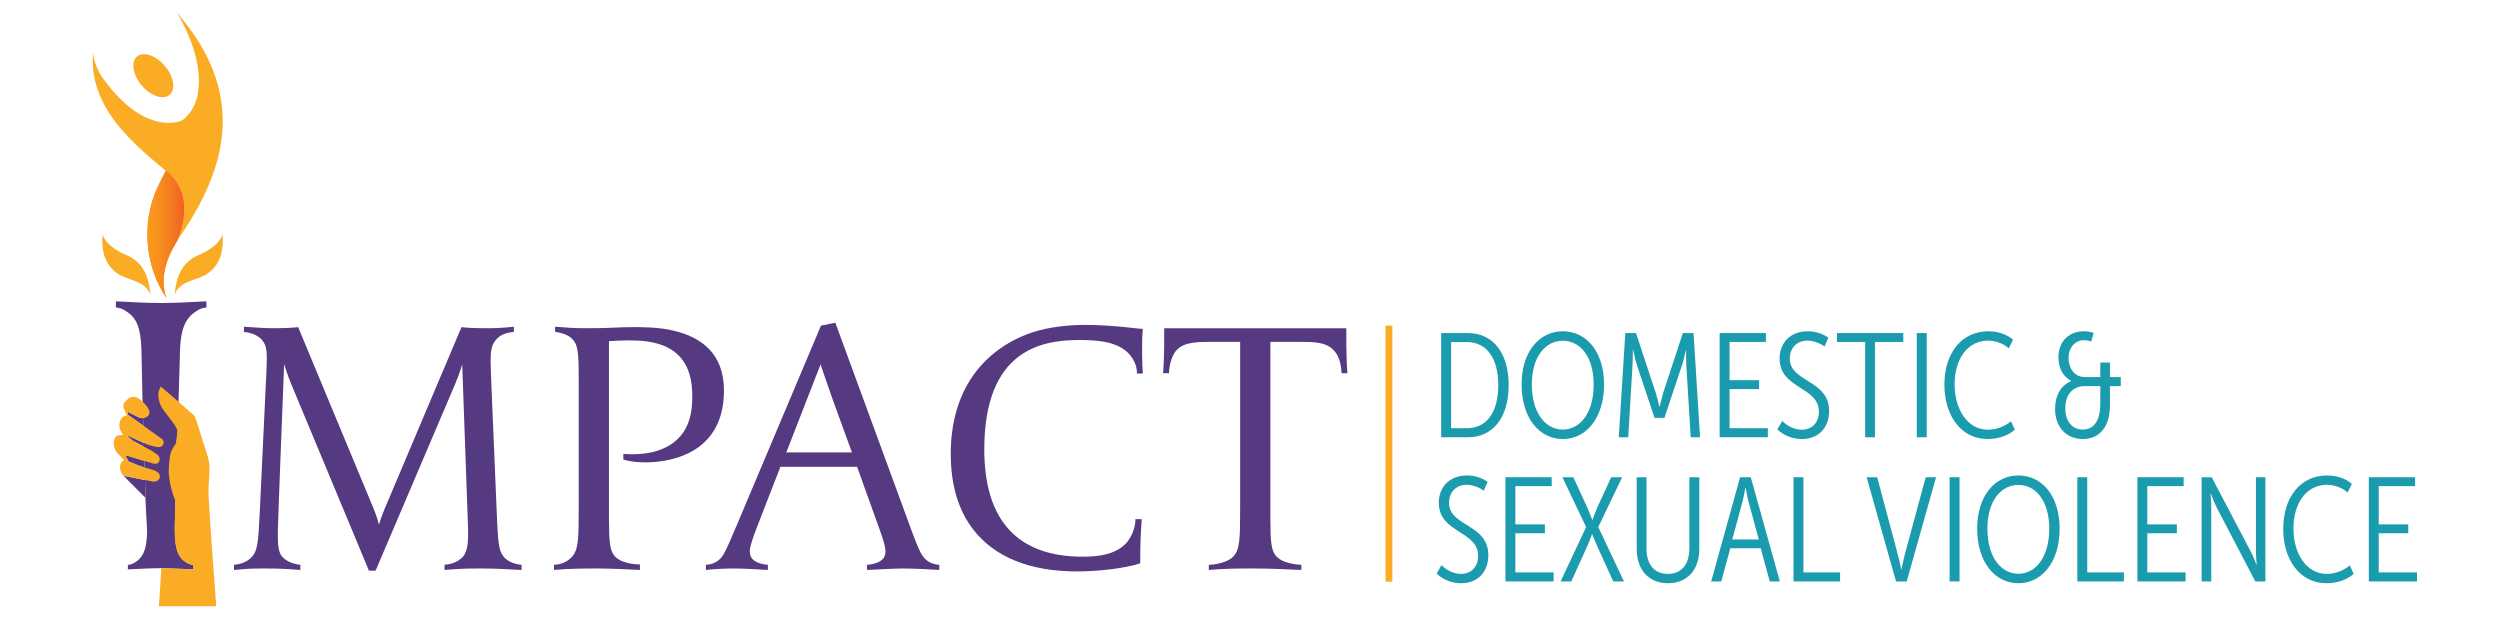 <svg xmlns="http://www.w3.org/2000/svg" xmlns:xlink="http://www.w3.org/1999/xlink" width="600" zoomAndPan="magnify" viewBox="0 0 450 112.5" height="150" preserveAspectRatio="xMidYMid meet" version="1.0"><defs><clipPath id="3dbfb791e6"><path d="M 26.062 30.41 L 33.672 30.41 L 33.672 53.762 L 26.062 53.762 Z M 26.062 30.41 " clip-rule="nonzero"/></clipPath><clipPath id="0723505ef1"><path d="M 28.293 33.867 C 25.418 40.168 26.082 47.945 29.977 53.676 C 28.902 50.855 29.59 47.625 30.977 44.941 C 31.367 44.191 31.859 43.41 32.383 42.609 C 32.184 42.902 31.984 43.191 31.785 43.48 C 31.785 43.48 35.82 35.66 29.957 30.793 C 29.93 30.766 29.898 30.738 29.863 30.715 C 29.348 31.77 28.77 32.816 28.293 33.867 " clip-rule="nonzero"/></clipPath><clipPath id="4468ea8a74"><path d="M 15.578 36.273 L 33.301 26.262 L 45.66 48.117 L 27.938 58.129 Z M 15.578 36.273 " clip-rule="nonzero"/></clipPath><linearGradient x1="-11.008" gradientTransform="matrix(6.675, -3.771, -3.773, -6.671, 1649.118, 2752.209)" y1="411.721" x2="-8.67" gradientUnits="userSpaceOnUse" y2="411.721" id="8794df6dfd"><stop stop-opacity="1" stop-color="rgb(97.299%, 60.399%, 10.999%)" offset="0"/><stop stop-opacity="1" stop-color="rgb(97.299%, 60.399%, 10.999%)" offset="0.25"/><stop stop-opacity="1" stop-color="rgb(97.299%, 60.399%, 10.999%)" offset="0.312"/><stop stop-opacity="1" stop-color="rgb(97.292%, 60.333%, 11.006%)" offset="0.344"/><stop stop-opacity="1" stop-color="rgb(97.272%, 60.162%, 11.026%)" offset="0.352"/><stop stop-opacity="1" stop-color="rgb(97.247%, 59.95%, 11.05%)" offset="0.359"/><stop stop-opacity="1" stop-color="rgb(97.223%, 59.737%, 11.075%)" offset="0.367"/><stop stop-opacity="1" stop-color="rgb(97.198%, 59.525%, 11.099%)" offset="0.375"/><stop stop-opacity="1" stop-color="rgb(97.176%, 59.311%, 11.124%)" offset="0.383"/><stop stop-opacity="1" stop-color="rgb(97.151%, 59.099%, 11.148%)" offset="0.391"/><stop stop-opacity="1" stop-color="rgb(97.127%, 58.885%, 11.172%)" offset="0.398"/><stop stop-opacity="1" stop-color="rgb(97.102%, 58.673%, 11.197%)" offset="0.406"/><stop stop-opacity="1" stop-color="rgb(97.078%, 58.459%, 11.221%)" offset="0.414"/><stop stop-opacity="1" stop-color="rgb(97.054%, 58.246%, 11.246%)" offset="0.422"/><stop stop-opacity="1" stop-color="rgb(97.029%, 58.034%, 11.27%)" offset="0.43"/><stop stop-opacity="1" stop-color="rgb(97.005%, 57.82%, 11.295%)" offset="0.438"/><stop stop-opacity="1" stop-color="rgb(96.98%, 57.608%, 11.317%)" offset="0.445"/><stop stop-opacity="1" stop-color="rgb(96.956%, 57.394%, 11.342%)" offset="0.453"/><stop stop-opacity="1" stop-color="rgb(96.931%, 57.182%, 11.366%)" offset="0.461"/><stop stop-opacity="1" stop-color="rgb(96.906%, 56.956%, 11.394%)" offset="0.469"/><stop stop-opacity="1" stop-color="rgb(96.869%, 56.662%, 11.436%)" offset="0.477"/><stop stop-opacity="1" stop-color="rgb(96.823%, 56.308%, 11.493%)" offset="0.484"/><stop stop-opacity="1" stop-color="rgb(96.779%, 55.956%, 11.549%)" offset="0.492"/><stop stop-opacity="1" stop-color="rgb(96.733%, 55.603%, 11.606%)" offset="0.5"/><stop stop-opacity="1" stop-color="rgb(96.689%, 55.249%, 11.662%)" offset="0.508"/><stop stop-opacity="1" stop-color="rgb(96.643%, 54.897%, 11.719%)" offset="0.516"/><stop stop-opacity="1" stop-color="rgb(96.599%, 54.543%, 11.774%)" offset="0.523"/><stop stop-opacity="1" stop-color="rgb(96.553%, 54.19%, 11.83%)" offset="0.531"/><stop stop-opacity="1" stop-color="rgb(96.507%, 53.838%, 11.887%)" offset="0.539"/><stop stop-opacity="1" stop-color="rgb(96.463%, 53.484%, 11.943%)" offset="0.547"/><stop stop-opacity="1" stop-color="rgb(96.417%, 53.131%, 12%)" offset="0.555"/><stop stop-opacity="1" stop-color="rgb(96.373%, 52.777%, 12.056%)" offset="0.562"/><stop stop-opacity="1" stop-color="rgb(96.327%, 52.425%, 12.112%)" offset="0.57"/><stop stop-opacity="1" stop-color="rgb(96.283%, 52.072%, 12.169%)" offset="0.578"/><stop stop-opacity="1" stop-color="rgb(96.237%, 51.718%, 12.225%)" offset="0.586"/><stop stop-opacity="1" stop-color="rgb(96.193%, 51.366%, 12.282%)" offset="0.594"/><stop stop-opacity="1" stop-color="rgb(96.147%, 51.012%, 12.338%)" offset="0.602"/><stop stop-opacity="1" stop-color="rgb(96.103%, 50.659%, 12.395%)" offset="0.609"/><stop stop-opacity="1" stop-color="rgb(96.057%, 50.307%, 12.451%)" offset="0.617"/><stop stop-opacity="1" stop-color="rgb(96.013%, 49.953%, 12.508%)" offset="0.625"/><stop stop-opacity="1" stop-color="rgb(95.967%, 49.6%, 12.563%)" offset="0.633"/><stop stop-opacity="1" stop-color="rgb(95.921%, 49.246%, 12.619%)" offset="0.641"/><stop stop-opacity="1" stop-color="rgb(95.877%, 48.894%, 12.675%)" offset="0.648"/><stop stop-opacity="1" stop-color="rgb(95.831%, 48.54%, 12.732%)" offset="0.656"/><stop stop-opacity="1" stop-color="rgb(95.787%, 48.187%, 12.788%)" offset="0.664"/><stop stop-opacity="1" stop-color="rgb(95.741%, 47.835%, 12.845%)" offset="0.672"/><stop stop-opacity="1" stop-color="rgb(95.692%, 47.455%, 12.903%)" offset="0.676"/><stop stop-opacity="1" stop-color="rgb(95.667%, 47.252%, 12.932%)" offset="0.68"/><stop stop-opacity="1" stop-color="rgb(95.638%, 47.028%, 12.961%)" offset="0.684"/><stop stop-opacity="1" stop-color="rgb(95.609%, 46.803%, 12.99%)" offset="0.688"/><stop stop-opacity="1" stop-color="rgb(95.578%, 46.579%, 13.019%)" offset="0.691"/><stop stop-opacity="1" stop-color="rgb(95.549%, 46.355%, 13.049%)" offset="0.695"/><stop stop-opacity="1" stop-color="rgb(95.52%, 46.13%, 13.078%)" offset="0.699"/><stop stop-opacity="1" stop-color="rgb(95.491%, 45.906%, 13.109%)" offset="0.703"/><stop stop-opacity="1" stop-color="rgb(95.461%, 45.682%, 13.138%)" offset="0.707"/><stop stop-opacity="1" stop-color="rgb(95.432%, 45.457%, 13.167%)" offset="0.711"/><stop stop-opacity="1" stop-color="rgb(95.401%, 45.233%, 13.196%)" offset="0.715"/><stop stop-opacity="1" stop-color="rgb(95.372%, 45.009%, 13.226%)" offset="0.719"/><stop stop-opacity="1" stop-color="rgb(95.343%, 44.785%, 13.255%)" offset="0.723"/><stop stop-opacity="1" stop-color="rgb(95.314%, 44.56%, 13.284%)" offset="0.727"/><stop stop-opacity="1" stop-color="rgb(95.284%, 44.334%, 13.313%)" offset="0.73"/><stop stop-opacity="1" stop-color="rgb(95.255%, 44.11%, 13.344%)" offset="0.734"/><stop stop-opacity="1" stop-color="rgb(95.226%, 43.886%, 13.373%)" offset="0.738"/><stop stop-opacity="1" stop-color="rgb(95.197%, 43.661%, 13.402%)" offset="0.742"/><stop stop-opacity="1" stop-color="rgb(95.166%, 43.437%, 13.431%)" offset="0.746"/><stop stop-opacity="1" stop-color="rgb(95.137%, 43.213%, 13.461%)" offset="0.75"/><stop stop-opacity="1" stop-color="rgb(95.107%, 42.989%, 13.49%)" offset="0.754"/><stop stop-opacity="1" stop-color="rgb(95.078%, 42.764%, 13.521%)" offset="0.758"/><stop stop-opacity="1" stop-color="rgb(95.049%, 42.54%, 13.55%)" offset="0.762"/><stop stop-opacity="1" stop-color="rgb(95.02%, 42.316%, 13.579%)" offset="0.766"/><stop stop-opacity="1" stop-color="rgb(94.989%, 42.091%, 13.608%)" offset="0.77"/><stop stop-opacity="1" stop-color="rgb(94.96%, 41.867%, 13.638%)" offset="0.773"/><stop stop-opacity="1" stop-color="rgb(94.931%, 41.643%, 13.667%)" offset="0.777"/><stop stop-opacity="1" stop-color="rgb(94.902%, 41.418%, 13.696%)" offset="0.781"/><stop stop-opacity="1" stop-color="rgb(94.872%, 41.194%, 13.725%)" offset="0.785"/><stop stop-opacity="1" stop-color="rgb(94.843%, 40.97%, 13.756%)" offset="0.789"/><stop stop-opacity="1" stop-color="rgb(94.814%, 40.744%, 13.785%)" offset="0.793"/><stop stop-opacity="1" stop-color="rgb(94.785%, 40.52%, 13.814%)" offset="0.797"/><stop stop-opacity="1" stop-color="rgb(94.754%, 40.295%, 13.843%)" offset="0.801"/><stop stop-opacity="1" stop-color="rgb(94.725%, 40.071%, 13.873%)" offset="0.805"/><stop stop-opacity="1" stop-color="rgb(94.695%, 39.847%, 13.902%)" offset="0.809"/><stop stop-opacity="1" stop-color="rgb(94.666%, 39.622%, 13.933%)" offset="0.812"/><stop stop-opacity="1" stop-color="rgb(94.637%, 39.398%, 13.962%)" offset="0.816"/><stop stop-opacity="1" stop-color="rgb(94.608%, 39.174%, 13.991%)" offset="0.82"/><stop stop-opacity="1" stop-color="rgb(94.577%, 38.95%, 14.02%)" offset="0.824"/><stop stop-opacity="1" stop-color="rgb(94.548%, 38.725%, 14.05%)" offset="0.828"/><stop stop-opacity="1" stop-color="rgb(94.519%, 38.501%, 14.079%)" offset="0.832"/><stop stop-opacity="1" stop-color="rgb(94.49%, 38.277%, 14.108%)" offset="0.836"/><stop stop-opacity="1" stop-color="rgb(94.46%, 38.052%, 14.137%)" offset="0.84"/><stop stop-opacity="1" stop-color="rgb(94.431%, 37.828%, 14.168%)" offset="0.844"/><stop stop-opacity="1" stop-color="rgb(94.402%, 37.602%, 14.197%)" offset="0.848"/><stop stop-opacity="1" stop-color="rgb(94.373%, 37.378%, 14.226%)" offset="0.852"/><stop stop-opacity="1" stop-color="rgb(94.342%, 37.154%, 14.255%)" offset="0.855"/><stop stop-opacity="1" stop-color="rgb(94.313%, 36.929%, 14.285%)" offset="0.859"/><stop stop-opacity="1" stop-color="rgb(94.283%, 36.705%, 14.314%)" offset="0.863"/><stop stop-opacity="1" stop-color="rgb(94.254%, 36.481%, 14.345%)" offset="0.867"/><stop stop-opacity="1" stop-color="rgb(94.225%, 36.256%, 14.374%)" offset="0.871"/><stop stop-opacity="1" stop-color="rgb(94.196%, 36.032%, 14.403%)" offset="0.875"/><stop stop-opacity="1" stop-color="rgb(94.165%, 35.808%, 14.432%)" offset="0.879"/><stop stop-opacity="1" stop-color="rgb(94.136%, 35.583%, 14.462%)" offset="0.883"/><stop stop-opacity="1" stop-color="rgb(94.118%, 35.442%, 14.481%)" offset="0.891"/><stop stop-opacity="1" stop-color="rgb(94.099%, 35.3%, 14.499%)" offset="0.906"/><stop stop-opacity="1" stop-color="rgb(94.099%, 35.3%, 14.499%)" offset="0.938"/><stop stop-opacity="1" stop-color="rgb(94.099%, 35.3%, 14.499%)" offset="1"/></linearGradient><clipPath id="36068b051d"><path d="M 26 30 L 34 30 L 34 54 L 26 54 Z M 26 30 " clip-rule="nonzero"/></clipPath><clipPath id="005169c9c1"><path d="M 28.293 33.867 C 25.418 40.168 26.082 47.945 29.977 53.676 C 28.902 50.855 29.59 47.625 30.977 44.941 C 31.367 44.191 31.859 43.41 32.383 42.609 C 32.184 42.902 31.984 43.191 31.785 43.48 C 31.785 43.48 35.82 35.66 29.957 30.793 C 29.93 30.766 29.898 30.738 29.863 30.715 C 29.348 31.77 28.77 32.816 28.293 33.867 " clip-rule="nonzero"/></clipPath><linearGradient x1="21.814" gradientTransform="matrix(0.543, 0, 0, 0.543, 13.567, 0)" y1="77.699" x2="40.955" gradientUnits="userSpaceOnUse" y2="77.699" id="09b09caad5"><stop stop-opacity="1" stop-color="rgb(97.299%, 60.399%, 10.999%)" offset="0"/><stop stop-opacity="1" stop-color="rgb(97.282%, 60.254%, 11.015%)" offset="0.125"/><stop stop-opacity="1" stop-color="rgb(97.246%, 59.938%, 11.052%)" offset="0.141"/><stop stop-opacity="1" stop-color="rgb(97.208%, 59.598%, 11.09%)" offset="0.156"/><stop stop-opacity="1" stop-color="rgb(97.168%, 59.258%, 11.13%)" offset="0.172"/><stop stop-opacity="1" stop-color="rgb(97.13%, 58.917%, 11.168%)" offset="0.188"/><stop stop-opacity="1" stop-color="rgb(97.09%, 58.577%, 11.208%)" offset="0.203"/><stop stop-opacity="1" stop-color="rgb(97.052%, 58.237%, 11.246%)" offset="0.219"/><stop stop-opacity="1" stop-color="rgb(97.012%, 57.898%, 11.285%)" offset="0.234"/><stop stop-opacity="1" stop-color="rgb(96.974%, 57.558%, 11.324%)" offset="0.25"/><stop stop-opacity="1" stop-color="rgb(96.935%, 57.217%, 11.362%)" offset="0.266"/><stop stop-opacity="1" stop-color="rgb(96.906%, 56.955%, 11.392%)" offset="0.273"/><stop stop-opacity="1" stop-color="rgb(96.877%, 56.721%, 11.427%)" offset="0.281"/><stop stop-opacity="1" stop-color="rgb(96.84%, 56.439%, 11.472%)" offset="0.289"/><stop stop-opacity="1" stop-color="rgb(96.805%, 56.158%, 11.517%)" offset="0.297"/><stop stop-opacity="1" stop-color="rgb(96.768%, 55.876%, 11.562%)" offset="0.305"/><stop stop-opacity="1" stop-color="rgb(96.733%, 55.594%, 11.607%)" offset="0.312"/><stop stop-opacity="1" stop-color="rgb(96.696%, 55.312%, 11.652%)" offset="0.32"/><stop stop-opacity="1" stop-color="rgb(96.66%, 55.029%, 11.697%)" offset="0.328"/><stop stop-opacity="1" stop-color="rgb(96.625%, 54.749%, 11.742%)" offset="0.336"/><stop stop-opacity="1" stop-color="rgb(96.588%, 54.466%, 11.787%)" offset="0.344"/><stop stop-opacity="1" stop-color="rgb(96.553%, 54.184%, 11.832%)" offset="0.352"/><stop stop-opacity="1" stop-color="rgb(96.516%, 53.902%, 11.877%)" offset="0.359"/><stop stop-opacity="1" stop-color="rgb(96.48%, 53.619%, 11.922%)" offset="0.367"/><stop stop-opacity="1" stop-color="rgb(96.445%, 53.339%, 11.967%)" offset="0.375"/><stop stop-opacity="1" stop-color="rgb(96.408%, 53.056%, 12.012%)" offset="0.383"/><stop stop-opacity="1" stop-color="rgb(96.373%, 52.774%, 12.057%)" offset="0.391"/><stop stop-opacity="1" stop-color="rgb(96.336%, 52.492%, 12.102%)" offset="0.398"/><stop stop-opacity="1" stop-color="rgb(96.3%, 52.209%, 12.148%)" offset="0.406"/><stop stop-opacity="1" stop-color="rgb(96.265%, 51.929%, 12.192%)" offset="0.414"/><stop stop-opacity="1" stop-color="rgb(96.228%, 51.646%, 12.238%)" offset="0.422"/><stop stop-opacity="1" stop-color="rgb(96.193%, 51.364%, 12.282%)" offset="0.43"/><stop stop-opacity="1" stop-color="rgb(96.156%, 51.082%, 12.328%)" offset="0.438"/><stop stop-opacity="1" stop-color="rgb(96.12%, 50.8%, 12.372%)" offset="0.445"/><stop stop-opacity="1" stop-color="rgb(96.085%, 50.519%, 12.418%)" offset="0.453"/><stop stop-opacity="1" stop-color="rgb(96.048%, 50.237%, 12.462%)" offset="0.461"/><stop stop-opacity="1" stop-color="rgb(96.013%, 49.954%, 12.508%)" offset="0.469"/><stop stop-opacity="1" stop-color="rgb(95.976%, 49.672%, 12.552%)" offset="0.477"/><stop stop-opacity="1" stop-color="rgb(95.941%, 49.39%, 12.598%)" offset="0.484"/><stop stop-opacity="1" stop-color="rgb(95.905%, 49.109%, 12.642%)" offset="0.492"/><stop stop-opacity="1" stop-color="rgb(95.868%, 48.827%, 12.688%)" offset="0.5"/><stop stop-opacity="1" stop-color="rgb(95.833%, 48.544%, 12.732%)" offset="0.508"/><stop stop-opacity="1" stop-color="rgb(95.796%, 48.262%, 12.778%)" offset="0.516"/><stop stop-opacity="1" stop-color="rgb(95.761%, 47.98%, 12.822%)" offset="0.523"/><stop stop-opacity="1" stop-color="rgb(95.724%, 47.699%, 12.868%)" offset="0.531"/><stop stop-opacity="1" stop-color="rgb(95.683%, 47.386%, 12.914%)" offset="0.539"/><stop stop-opacity="1" stop-color="rgb(95.638%, 47.035%, 12.959%)" offset="0.547"/><stop stop-opacity="1" stop-color="rgb(95.59%, 46.677%, 13.007%)" offset="0.555"/><stop stop-opacity="1" stop-color="rgb(95.544%, 46.318%, 13.054%)" offset="0.562"/><stop stop-opacity="1" stop-color="rgb(95.497%, 45.961%, 13.1%)" offset="0.57"/><stop stop-opacity="1" stop-color="rgb(95.45%, 45.602%, 13.147%)" offset="0.578"/><stop stop-opacity="1" stop-color="rgb(95.403%, 45.244%, 13.194%)" offset="0.586"/><stop stop-opacity="1" stop-color="rgb(95.355%, 44.885%, 13.242%)" offset="0.594"/><stop stop-opacity="1" stop-color="rgb(95.309%, 44.527%, 13.289%)" offset="0.602"/><stop stop-opacity="1" stop-color="rgb(95.262%, 44.168%, 13.335%)" offset="0.609"/><stop stop-opacity="1" stop-color="rgb(95.215%, 43.81%, 13.382%)" offset="0.617"/><stop stop-opacity="1" stop-color="rgb(95.168%, 43.451%, 13.429%)" offset="0.625"/><stop stop-opacity="1" stop-color="rgb(95.12%, 43.092%, 13.477%)" offset="0.633"/><stop stop-opacity="1" stop-color="rgb(95.074%, 42.735%, 13.524%)" offset="0.641"/><stop stop-opacity="1" stop-color="rgb(95.027%, 42.377%, 13.57%)" offset="0.648"/><stop stop-opacity="1" stop-color="rgb(94.98%, 42.018%, 13.617%)" offset="0.656"/><stop stop-opacity="1" stop-color="rgb(94.933%, 41.66%, 13.664%)" offset="0.664"/><stop stop-opacity="1" stop-color="rgb(94.885%, 41.301%, 13.712%)" offset="0.672"/><stop stop-opacity="1" stop-color="rgb(94.839%, 40.942%, 13.759%)" offset="0.68"/><stop stop-opacity="1" stop-color="rgb(94.792%, 40.584%, 13.806%)" offset="0.688"/><stop stop-opacity="1" stop-color="rgb(94.745%, 40.225%, 13.852%)" offset="0.695"/><stop stop-opacity="1" stop-color="rgb(94.698%, 39.867%, 13.899%)" offset="0.703"/><stop stop-opacity="1" stop-color="rgb(94.65%, 39.51%, 13.947%)" offset="0.711"/><stop stop-opacity="1" stop-color="rgb(94.604%, 39.151%, 13.994%)" offset="0.719"/><stop stop-opacity="1" stop-color="rgb(94.557%, 38.792%, 14.041%)" offset="0.727"/><stop stop-opacity="1" stop-color="rgb(94.51%, 38.434%, 14.087%)" offset="0.734"/><stop stop-opacity="1" stop-color="rgb(94.463%, 38.075%, 14.134%)" offset="0.742"/><stop stop-opacity="1" stop-color="rgb(94.415%, 37.717%, 14.182%)" offset="0.75"/><stop stop-opacity="1" stop-color="rgb(94.37%, 37.358%, 14.229%)" offset="0.758"/><stop stop-opacity="1" stop-color="rgb(94.322%, 37%, 14.276%)" offset="0.766"/><stop stop-opacity="1" stop-color="rgb(94.275%, 36.642%, 14.322%)" offset="0.773"/><stop stop-opacity="1" stop-color="rgb(94.228%, 36.284%, 14.369%)" offset="0.781"/><stop stop-opacity="1" stop-color="rgb(94.18%, 35.925%, 14.417%)" offset="0.789"/><stop stop-opacity="1" stop-color="rgb(94.135%, 35.567%, 14.464%)" offset="0.797"/><stop stop-opacity="1" stop-color="rgb(94.106%, 35.344%, 14.493%)" offset="0.812"/><stop stop-opacity="1" stop-color="rgb(94.099%, 35.3%, 14.499%)" offset="0.875"/><stop stop-opacity="1" stop-color="rgb(94.099%, 35.3%, 14.499%)" offset="1"/></linearGradient></defs><path fill="#553981" d="M 86.914 102.328 C 84.594 102.328 82.867 102.328 80.016 102.594 L 80.016 101.664 C 80.809 101.598 82.336 101.332 83.332 100.203 C 84.328 99.078 84.262 96.82 84.262 95.43 C 84.262 94.965 83.199 65.582 83.199 65.582 C 83.199 65.582 82.734 67.238 81.938 69.098 L 67.605 102.723 L 66.41 102.723 L 52.406 69.098 C 51.609 67.172 51.145 65.516 51.145 65.516 C 51.145 65.516 50.02 94.035 50.02 95.297 C 50.02 96.555 49.883 98.68 50.551 99.871 C 50.617 100.004 51.477 101.398 54.066 101.664 L 54.066 102.594 C 51.477 102.391 50.152 102.328 47.828 102.328 C 45.504 102.328 44.977 102.328 42.121 102.594 L 42.121 101.664 C 42.918 101.598 44.379 101.332 45.371 100.203 C 46.434 99.012 46.5 97.285 46.766 91.98 L 47.828 69.559 C 47.895 68.633 48.027 65.316 48.027 64.586 C 48.027 62.797 47.828 62.133 47.363 61.469 C 47.031 60.938 46.035 59.945 43.914 59.746 L 43.914 58.816 C 46.566 58.949 47.164 59.082 49.488 59.082 C 50.617 59.082 52.672 59.016 53.668 58.883 L 67.207 91.449 C 67.938 93.172 68.203 94.434 68.203 94.434 C 68.203 94.434 68.602 93.105 69.266 91.516 L 83.066 58.883 C 84.062 59.016 85.723 59.082 86.852 59.082 C 89.172 59.082 89.637 59.082 92.492 58.816 L 92.492 59.746 C 91.164 59.879 90.035 60.207 89.238 61.203 C 88.508 62.066 88.312 63.062 88.312 64.984 C 88.312 65.98 88.379 67.77 88.445 69.164 L 89.441 92.906 C 89.637 97.02 89.703 98.879 90.5 100.004 C 90.633 100.203 91.496 101.465 93.887 101.664 L 93.887 102.594 C 91.297 102.457 89.238 102.328 86.914 102.328 " fill-opacity="1" fill-rule="nonzero"/><path fill="#553981" d="M 116.184 83.223 C 113.395 83.223 112.199 82.695 112.199 82.695 L 112.199 81.699 C 112.199 81.699 112.93 81.766 113.727 81.766 C 115.453 81.766 116.977 81.566 118.238 81.168 C 124.477 79.18 124.609 73.805 124.609 71.152 C 124.609 61.469 116.781 61.27 112.996 61.27 C 112.465 61.27 110.473 61.336 109.613 61.402 L 109.613 93.438 C 109.613 97.617 109.812 98.945 110.473 99.871 C 111.535 101.465 114.523 101.598 115.188 101.598 L 115.188 102.59 C 112.598 102.461 109.879 102.328 107.555 102.328 C 105.23 102.328 102.578 102.328 99.723 102.59 L 99.723 101.664 C 100.52 101.664 101.98 101.332 102.977 100.203 C 104.102 98.945 104.168 97.086 104.168 91.383 L 104.168 68.035 C 104.168 62.93 103.969 61.867 102.777 60.805 C 102.246 60.344 101.184 59.879 99.922 59.746 L 99.922 58.816 C 102.379 58.949 102.512 59.082 105.695 59.082 C 110.473 59.082 110.539 58.883 114.324 58.883 C 115.648 58.883 118.703 58.883 121.359 59.547 C 126.07 60.676 130.316 63.527 130.316 70.289 C 130.316 82.629 118.969 83.223 116.184 83.223 " fill-opacity="1" fill-rule="nonzero"/><path fill="#553981" d="M 149.895 71.949 C 148.434 67.836 147.707 65.582 147.707 65.582 L 141.535 81.434 L 153.348 81.434 Z M 162.57 102.328 C 160.777 102.328 157.926 102.523 156.066 102.594 L 156.066 101.664 C 157.062 101.598 158.125 101.332 158.789 100.734 C 159.188 100.402 159.387 99.871 159.387 99.211 C 159.387 98.348 158.855 96.754 158.324 95.297 L 154.277 84.02 L 140.473 84.02 L 136.09 95.297 C 135.559 96.754 134.965 98.348 134.965 99.211 C 134.965 99.871 135.164 100.402 135.562 100.734 C 136.223 101.332 137.219 101.598 138.215 101.664 L 138.215 102.594 C 138.215 102.594 134.234 102.328 132.375 102.328 C 130.582 102.328 128.926 102.391 127.066 102.594 L 127.066 101.664 C 129.523 101.531 130.25 99.738 130.449 99.406 C 130.715 98.945 131.645 96.887 132.773 94.168 L 147.773 58.617 L 150.359 58.086 L 163.301 93.371 C 164.496 96.688 165.293 98.746 165.688 99.406 C 165.887 99.738 166.617 101.531 169.074 101.664 L 169.074 102.594 C 167.215 102.457 164.43 102.328 162.57 102.328 " fill-opacity="1" fill-rule="nonzero"/><path fill="#553981" d="M 204.645 67.238 C 204.711 65.715 203.848 64.254 202.918 63.391 C 200.73 61.336 196.945 61.203 194.227 61.203 C 187.457 61.203 177.172 62.996 177.172 80.902 C 177.172 92.445 182.082 100.203 194.891 100.203 C 197.809 100.203 200.93 99.805 202.852 97.617 C 203.781 96.488 204.379 94.898 204.379 93.438 L 205.508 93.438 C 205.375 95.363 205.242 97.418 205.242 100.535 L 205.242 101.398 C 202.258 102.391 197.277 102.855 193.828 102.855 C 185.465 102.855 179.027 100.336 175.113 95.23 C 172.59 91.914 171.133 87.469 171.133 81.699 C 171.133 70.223 176.973 62.996 185.465 59.945 C 188.918 58.75 192.766 58.484 195.289 58.484 C 200.398 58.484 205.109 59.215 205.707 59.215 C 205.574 60.473 205.574 61.867 205.574 63.195 C 205.574 64.918 205.641 66.379 205.707 67.238 Z M 204.645 67.238 " fill-opacity="1" fill-rule="nonzero"/><path fill="#553981" d="M 241.477 67.172 C 241.41 65.051 240.746 63.59 239.816 62.797 C 238.488 61.602 236.566 61.535 233.91 61.535 L 228.668 61.535 L 228.668 93.438 C 228.668 97.617 228.867 98.945 229.531 99.871 C 230.594 101.465 233.711 101.664 234.242 101.664 L 234.242 102.594 C 231.387 102.457 228.469 102.328 225.617 102.328 C 223.293 102.328 220.238 102.328 217.586 102.594 L 217.586 101.664 C 218.582 101.664 221.035 101.266 222.031 100.137 C 223.16 98.879 223.227 97.086 223.227 91.383 L 223.227 61.535 L 218.914 61.535 C 215.926 61.535 213.406 61.469 211.945 62.863 C 211.215 63.523 210.484 65.117 210.418 67.172 L 209.355 67.172 C 209.621 64.121 209.555 59.082 209.555 59.082 L 242.34 59.082 C 242.34 59.082 242.273 64.121 242.539 67.172 Z M 241.477 67.172 " fill-opacity="1" fill-rule="nonzero"/><path fill="#faac25" d="M 249.391 58.609 L 250.625 58.609 L 250.625 104.711 L 249.391 104.711 Z M 249.391 58.609 " fill-opacity="1" fill-rule="nonzero"/><path fill="#faac25" d="M 32.777 21.668 C 32.777 21.668 26.121 24.945 18.27 13.711 C 18.27 13.711 17.004 11.902 16.746 9.5 C 15.941 19.309 23.957 25.852 29.938 30.816 C 35.797 35.688 31.762 43.504 31.762 43.504 C 39.379 32.551 45.883 18.254 31.762 2.191 C 36.223 9.344 37.598 18.18 32.777 21.668 " fill-opacity="1" fill-rule="nonzero"/><path fill="#faac25" d="M 24.613 10.219 C 23.508 11.238 23.945 13.59 25.594 15.469 C 27.242 17.352 29.473 18.051 30.578 17.031 C 31.684 16.012 31.246 13.66 29.598 11.781 C 28.465 10.484 27.055 9.75 25.922 9.75 C 25.41 9.75 24.957 9.902 24.613 10.219 " fill-opacity="1" fill-rule="nonzero"/><path fill="#749396" d="M 33.512 79.008 L 33.488 78.992 L 33.484 78.992 Z M 33.512 79.008 " fill-opacity="1" fill-rule="nonzero"/><path fill="#a3bcb9" d="M 28.941 69.574 C 28.957 69.633 29.051 69.93 29.207 70.32 C 29.035 69.891 28.941 69.574 28.941 69.574 " fill-opacity="1" fill-rule="nonzero"/><g clip-path="url(#3dbfb791e6)"><g clip-path="url(#0723505ef1)"><g clip-path="url(#4468ea8a74)"><path fill="url(#8794df6dfd)" d="M 27.906 56.934 L 16.223 36.273 L 31.828 27.457 L 43.512 48.117 Z M 27.906 56.934 " fill-rule="nonzero"/></g></g></g><path fill="#faac25" d="M 21.07 49.184 C 23.121 50.605 26.074 50.402 27.102 53.055 C 26.828 50.898 26.438 47.418 22.656 45.863 C 19.75 44.668 18.434 42.828 18.5 42.09 C 18.5 42.09 17.648 46.82 21.07 49.184 " fill-opacity="1" fill-rule="nonzero"/><path fill="#faac25" d="M 35.855 45.863 C 32.07 47.418 31.684 50.898 31.41 53.055 C 32.438 50.402 35.391 50.605 37.441 49.184 C 40.863 46.82 40.012 42.09 40.012 42.09 C 40.078 42.828 38.762 44.668 35.855 45.863 " fill-opacity="1" fill-rule="nonzero"/><path fill="#553981" d="M 29.125 54.535 L 28.895 54.535 C 26.312 54.535 23.734 54.387 20.859 54.238 L 20.859 55.344 C 22.02 55.465 22.402 55.84 23.051 56.258 C 23.316 56.441 23.57 56.66 23.805 56.918 C 24.785 58.016 25.492 59.535 25.492 64.59 L 25.633 71.262 L 26.262 91.539 L 26.48 95.562 C 26.418 98.785 25.816 99.797 25.145 100.551 C 24.977 100.738 24.789 100.895 24.598 101.031 C 24.129 101.332 23.848 101.602 23.012 101.691 L 23.012 102.492 C 25.094 102.387 26.965 102.277 28.832 102.277 L 28.918 102.277 C 28.945 102.277 32.742 102.387 34.824 102.492 L 34.824 101.691 C 33.988 101.602 33.707 101.332 33.238 101.031 C 33.047 100.895 32.859 100.738 32.691 100.551 C 31.98 99.754 31.469 98.652 31.469 94.988 L 31.457 94.988 L 32.363 64.559 C 32.363 59.504 33.238 58.016 34.215 56.918 C 34.449 56.66 34.703 56.441 34.973 56.258 C 35.617 55.84 36.004 55.465 37.16 55.344 L 37.16 54.238 C 34.285 54.387 31.707 54.535 29.125 54.535 " fill-opacity="1" fill-rule="nonzero"/><path fill="#553981" d="M 25.719 75.262 C 25.402 75.285 25.191 75.227 24.949 75.105 L 22.93 74.098 L 23.035 74.656 L 25.582 76.469 C 25.609 76.488 25.637 76.504 25.664 76.523 L 25.605 76.488 L 25.746 76.586 L 25.754 76.594 C 25.781 77.594 25.805 78.633 25.832 79.699 L 25.832 79.703 L 22.625 78.242 L 23.895 79.34 L 25.844 80.367 L 25.836 80.031 L 25.844 80.363 C 25.867 81.211 25.883 82.062 25.902 82.926 L 22.508 81.902 L 23.176 83.082 L 24.379 83.562 C 24.383 83.566 24.383 83.57 24.379 83.57 L 25.23 83.906 L 25.93 84.113 L 25.914 83.484 L 25.93 84.117 C 25.945 84.871 25.961 85.629 25.977 86.379 L 22.238 85.641 L 26.152 89.578 L 26.262 91.539 L 25.633 71.266 Z M 25.719 75.262 " fill-opacity="1" fill-rule="nonzero"/><path fill="#faac25" d="M 28.539 85.164 C 28.383 84.996 28.199 84.863 27.996 84.77 L 27.77 84.664 L 25.227 83.902 L 23.176 83.086 L 22.508 81.91 L 27.703 83.469 C 28.035 83.496 28.352 83.492 28.551 83.227 C 28.875 82.789 28.777 82.172 28.336 81.855 L 27.719 81.422 L 27.375 81.168 L 23.898 79.348 L 22.629 78.246 L 26 79.777 C 26.719 80.105 27.344 80.277 28.152 80.445 C 28.152 80.445 28.359 80.504 28.703 80.465 C 29.047 80.426 29.305 80.219 29.414 79.926 L 29.418 79.918 C 29.543 79.641 29.43 79.207 29.141 79.004 L 23.039 74.664 L 22.934 74.102 L 24.949 75.109 C 25.434 75.352 26.012 75.32 26.469 75.023 C 26.883 74.754 27.027 74.219 26.805 73.773 C 26.805 73.773 26.543 73.164 26.031 72.645 C 25.523 72.121 24.902 71.703 24.902 71.703 C 24.535 71.469 24.098 71.387 23.672 71.461 C 23.457 71.5 23.258 71.602 23.098 71.75 L 22.551 72.266 C 22.207 72.59 22.105 73.09 22.297 73.52 L 22.836 74.75 L 22.512 74.852 C 22.121 74.977 21.805 75.27 21.652 75.652 C 21.363 76.371 21.445 77.188 21.875 77.836 L 22.148 78.254 L 21.375 78.355 C 21.016 78.402 20.715 78.656 20.602 79 C 20.297 79.934 20.535 80.957 21.215 81.66 L 22.379 82.859 C 21.621 83.008 21.48 84.074 21.691 84.723 C 21.898 85.371 22.238 85.645 22.238 85.645 L 27.324 86.648 L 27.59 86.688 C 27.953 86.738 28.316 86.605 28.562 86.336 L 28.566 86.332 C 28.863 86.004 28.859 85.504 28.555 85.18 Z M 28.539 85.164 " fill-opacity="1" fill-rule="nonzero"/><path fill="#faac25" d="M 29.227 73.551 L 31.344 76.344 L 31.973 77.457 L 31.645 79.848 C 31.645 79.848 31.168 80.391 30.785 81.375 C 30.77 81.41 30.758 81.449 30.742 81.488 C 30.695 81.699 30.645 81.918 30.594 82.145 C 30.43 83.094 30.375 84.387 30.359 84.938 C 30.535 87.254 30.988 88.73 31.539 90.051 C 31.543 90.055 31.48 92.328 31.449 94.992 C 31.422 97.316 31.465 101.203 34.824 101.691 C 34.824 101.715 34.812 102.5 34.812 102.504 C 33.852 102.395 29.047 102.27 29.047 102.27 L 28.605 109.129 L 38.922 109.129 C 38.391 102.172 37.977 96.152 37.93 95.461 L 37.562 89.664 C 37.52 88.996 37.516 88.328 37.551 87.66 L 37.707 84.691 C 37.75 83.879 37.652 83.066 37.422 82.285 L 37.238 81.672 L 35.09 74.922 L 31.508 71.77 L 28.934 69.562 C 28.934 69.562 28.938 69.57 28.938 69.574 C 28.887 69.629 28.766 69.922 28.66 70.164 C 28.551 70.418 28.496 70.691 28.496 70.969 L 28.5 71.004 C 28.508 71.906 28.758 72.785 29.227 73.551 Z M 29.227 73.551 " fill-opacity="1" fill-rule="nonzero"/><path fill="#1b9cae" d="M 259.414 59.949 L 264.219 59.949 C 268.625 59.949 271.562 63.391 271.562 69.316 C 271.562 75.293 268.625 78.707 264.219 78.707 L 259.414 78.707 Z M 264.062 77.078 C 267.477 77.078 269.691 74.355 269.691 69.316 C 269.691 64.324 267.477 61.574 264.062 61.574 L 261.203 61.574 L 261.203 77.078 Z M 264.062 77.078 " fill-opacity="1" fill-rule="nonzero"/><path fill="#1b9cae" d="M 281.309 59.629 C 285.555 59.629 288.73 63.312 288.73 69.207 C 288.73 75.188 285.555 79.027 281.309 79.027 C 277.066 79.027 273.887 75.211 273.887 69.207 C 273.887 63.312 277.066 59.629 281.309 59.629 M 281.309 77.32 C 284.461 77.32 286.863 74.277 286.863 69.207 C 286.863 64.246 284.461 61.336 281.309 61.336 C 278.133 61.336 275.73 64.246 275.73 69.207 C 275.73 74.277 278.133 77.32 281.309 77.32 " fill-opacity="1" fill-rule="nonzero"/><path fill="#1b9cae" d="M 292.555 59.949 L 294.477 59.949 L 298.027 70.676 C 298.32 71.664 298.695 73.184 298.695 73.184 L 298.75 73.184 C 298.75 73.184 299.094 71.664 299.387 70.676 L 302.91 59.949 L 304.836 59.949 L 306.008 78.707 L 304.328 78.707 L 303.527 65.633 C 303.473 64.594 303.5 63.047 303.5 63.047 L 303.445 63.047 C 303.445 63.047 303.07 64.859 302.727 65.844 L 299.602 75.211 L 297.812 75.211 L 294.688 65.844 C 294.367 64.887 293.969 62.992 293.969 62.992 L 293.914 62.992 C 293.914 62.992 293.914 64.594 293.859 65.633 L 293.086 78.707 L 291.379 78.707 Z M 292.555 59.949 " fill-opacity="1" fill-rule="nonzero"/><path fill="#1b9cae" d="M 309.535 59.949 L 317.867 59.949 L 317.867 61.551 L 311.324 61.551 L 311.324 68.434 L 316.637 68.434 L 316.637 70.035 L 311.324 70.035 L 311.324 77.078 L 318.215 77.078 L 318.215 78.707 L 309.535 78.707 Z M 309.535 59.949 " fill-opacity="1" fill-rule="nonzero"/><path fill="#1b9cae" d="M 320.805 75.773 C 321.711 76.68 322.969 77.348 324.328 77.348 C 326.145 77.348 327.398 76.09 327.398 74.09 C 327.398 69.555 320.324 70.035 320.324 64.539 C 320.324 61.816 322.168 59.629 325.371 59.629 C 326.707 59.629 327.984 60 329.109 60.773 L 328.414 62.375 C 327.719 61.816 326.414 61.309 325.371 61.309 C 323.234 61.309 322.164 62.832 322.164 64.539 C 322.164 68.859 329.242 68.301 329.242 73.984 C 329.242 76.84 327.48 79.027 324.328 79.027 C 322.727 79.027 321.152 78.441 319.922 77.293 Z M 320.805 75.773 " fill-opacity="1" fill-rule="nonzero"/><path fill="#1b9cae" d="M 335.73 61.551 L 330.656 61.551 L 330.656 59.949 L 342.594 59.949 L 342.594 61.551 L 337.492 61.551 L 337.492 78.707 L 335.73 78.707 Z M 335.73 61.551 " fill-opacity="1" fill-rule="nonzero"/><path fill="#1b9cae" d="M 345.023 59.949 L 346.812 59.949 L 346.812 78.707 L 345.023 78.707 Z M 345.023 59.949 " fill-opacity="1" fill-rule="nonzero"/><path fill="#1b9cae" d="M 357.922 59.629 C 359.469 59.629 361.176 60.109 362.352 61.148 L 361.578 62.699 C 360.723 61.898 359.23 61.309 357.895 61.309 C 354.074 61.309 351.832 64.727 351.832 69.18 C 351.832 73.664 354.129 77.348 357.84 77.348 C 359.336 77.348 360.832 76.762 361.98 75.824 L 362.672 77.348 C 361.473 78.414 359.656 79.027 357.785 79.027 C 352.926 79.027 349.992 74.734 349.992 69.234 C 349.992 63.711 352.953 59.629 357.922 59.629 " fill-opacity="1" fill-rule="nonzero"/><path fill="#1b9cae" d="M 372.77 68.621 L 372.77 68.516 C 371.273 67.742 370.523 66.168 370.523 64.324 C 370.523 61.148 372.742 59.629 375.039 59.629 C 375.652 59.629 376.371 59.734 376.855 59.922 L 376.426 61.473 C 376.051 61.336 375.652 61.23 375.145 61.23 C 373.516 61.23 372.34 62.566 372.34 64.434 C 372.34 65.926 373.117 67.875 375.305 67.875 L 378.055 67.875 L 378.055 65.258 L 379.793 65.258 L 379.793 67.875 L 381.738 67.875 L 381.738 69.504 L 379.793 69.504 L 379.793 72.918 C 379.793 77.32 377.492 79.027 374.906 79.027 C 371.996 79.027 369.91 76.922 369.91 73.586 C 369.91 71.156 371.031 69.316 372.77 68.621 M 374.902 77.32 C 376.48 77.32 378.055 76.309 378.055 72.598 L 378.055 69.504 L 375.25 69.504 C 373.168 69.504 371.754 70.969 371.754 73.477 C 371.754 75.773 372.93 77.32 374.902 77.32 " fill-opacity="1" fill-rule="nonzero"/><path fill="#1b9cae" d="M 259.465 101.727 C 260.375 102.633 261.629 103.301 262.992 103.301 C 264.805 103.301 266.062 102.043 266.062 100.043 C 266.062 95.508 258.984 95.988 258.984 90.492 C 258.984 87.77 260.828 85.582 264.031 85.582 C 265.367 85.582 266.648 85.953 267.77 86.727 L 267.074 88.328 C 266.383 87.77 265.074 87.262 264.031 87.262 C 261.895 87.262 260.828 88.785 260.828 90.492 C 260.828 94.812 267.902 94.254 267.902 99.938 C 267.902 102.793 266.141 104.98 262.988 104.98 C 261.387 104.98 259.812 104.395 258.586 103.246 Z M 259.465 101.727 " fill-opacity="1" fill-rule="nonzero"/><path fill="#1b9cae" d="M 270.977 85.902 L 279.305 85.902 L 279.305 87.504 L 272.766 87.504 L 272.766 94.387 L 278.078 94.387 L 278.078 95.988 L 272.766 95.988 L 272.766 103.031 L 279.652 103.031 L 279.652 104.66 L 270.977 104.66 Z M 270.977 85.902 " fill-opacity="1" fill-rule="nonzero"/><path fill="#1b9cae" d="M 285.5 94.867 L 281.23 85.902 L 283.207 85.902 L 285.742 91.426 C 286.168 92.414 286.598 93.559 286.598 93.559 L 286.648 93.559 C 286.648 93.559 287.051 92.414 287.477 91.426 L 290.012 85.902 L 291.988 85.902 L 287.691 94.867 L 292.312 104.66 L 290.387 104.66 L 287.449 98.203 C 287.023 97.215 286.598 96.176 286.598 96.176 L 286.543 96.176 C 286.543 96.176 286.195 97.215 285.742 98.227 L 282.832 104.66 L 280.91 104.66 Z M 285.5 94.867 " fill-opacity="1" fill-rule="nonzero"/><path fill="#1b9cae" d="M 294.605 85.902 L 296.371 85.902 L 296.371 98.711 C 296.371 101.754 297.891 103.301 300.215 103.301 C 302.539 103.301 304.086 101.754 304.086 98.656 L 304.086 85.902 L 305.875 85.902 L 305.875 98.766 C 305.875 102.715 303.605 104.98 300.242 104.98 C 296.879 104.98 294.605 102.711 294.605 98.766 Z M 294.605 85.902 " fill-opacity="1" fill-rule="nonzero"/><path fill="#1b9cae" d="M 313.219 85.902 L 315.141 85.902 L 320.375 104.66 L 318.559 104.66 L 316.93 98.684 L 311.457 98.684 L 309.828 104.66 L 308.012 104.66 Z M 316.582 97.109 L 314.738 90.305 C 314.5 89.422 314.234 87.852 314.234 87.852 L 314.152 87.852 C 314.152 87.852 313.887 89.398 313.645 90.305 L 311.805 97.109 Z M 316.582 97.109 " fill-opacity="1" fill-rule="nonzero"/><path fill="#1b9cae" d="M 322.832 85.902 L 324.621 85.902 L 324.621 103.031 L 331.215 103.031 L 331.215 104.66 L 322.832 104.66 Z M 322.832 85.902 " fill-opacity="1" fill-rule="nonzero"/><path fill="#1b9cae" d="M 335.996 85.902 L 337.895 85.902 L 341.684 100.125 C 341.949 101.086 342.219 102.5 342.219 102.5 L 342.273 102.5 C 342.273 102.5 342.539 101.086 342.781 100.125 L 346.625 85.902 L 348.492 85.902 L 343.207 104.66 L 341.285 104.66 Z M 335.996 85.902 " fill-opacity="1" fill-rule="nonzero"/><path fill="#1b9cae" d="M 350.926 85.902 L 352.715 85.902 L 352.715 104.66 L 350.926 104.66 Z M 350.926 85.902 " fill-opacity="1" fill-rule="nonzero"/><path fill="#1b9cae" d="M 363.312 85.582 C 367.559 85.582 370.734 89.266 370.734 95.16 C 370.734 101.141 367.559 104.98 363.312 104.98 C 359.066 104.98 355.891 101.164 355.891 95.16 C 355.891 89.266 359.066 85.582 363.312 85.582 M 363.312 103.273 C 366.465 103.273 368.867 100.23 368.867 95.16 C 368.867 90.199 366.465 87.289 363.312 87.289 C 360.137 87.289 357.734 90.199 357.734 95.16 C 357.734 100.23 360.137 103.273 363.312 103.273 " fill-opacity="1" fill-rule="nonzero"/><path fill="#1b9cae" d="M 373.914 85.902 L 375.703 85.902 L 375.703 103.031 L 382.297 103.031 L 382.297 104.66 L 373.914 104.66 Z M 373.914 85.902 " fill-opacity="1" fill-rule="nonzero"/><path fill="#1b9cae" d="M 384.73 85.902 L 393.059 85.902 L 393.059 87.504 L 386.52 87.504 L 386.52 94.387 L 391.832 94.387 L 391.832 95.988 L 386.52 95.988 L 386.52 103.031 L 393.406 103.031 L 393.406 104.66 L 384.73 104.66 Z M 384.73 85.902 " fill-opacity="1" fill-rule="nonzero"/><path fill="#1b9cae" d="M 396.293 85.902 L 398.109 85.902 L 405.078 99.164 C 405.586 100.098 406.145 101.617 406.145 101.617 L 406.199 101.617 C 406.199 101.617 406.066 100.098 406.066 99.113 L 406.066 85.902 L 407.773 85.902 L 407.773 104.66 L 405.957 104.66 L 398.988 91.32 C 398.508 90.359 397.949 88.836 397.949 88.836 L 397.895 88.836 C 397.895 88.836 398.027 90.387 398.027 91.371 L 398.027 104.664 L 396.293 104.664 Z M 396.293 85.902 " fill-opacity="1" fill-rule="nonzero"/><path fill="#1b9cae" d="M 418.91 85.582 C 420.457 85.582 422.164 86.062 423.34 87.102 L 422.566 88.652 C 421.711 87.848 420.219 87.262 418.883 87.262 C 415.062 87.262 412.82 90.68 412.82 95.133 C 412.82 99.617 415.117 103.301 418.828 103.301 C 420.324 103.301 421.82 102.711 422.969 101.777 L 423.66 103.301 C 422.461 104.367 420.645 104.98 418.773 104.98 C 413.914 104.98 410.98 100.684 410.98 95.188 C 410.98 89.664 413.941 85.582 418.91 85.582 " fill-opacity="1" fill-rule="nonzero"/><path fill="#1b9cae" d="M 426.387 85.902 L 434.715 85.902 L 434.715 87.504 L 428.176 87.504 L 428.176 94.387 L 433.488 94.387 L 433.488 95.988 L 428.176 95.988 L 428.176 103.031 L 435.062 103.031 L 435.062 104.66 L 426.387 104.66 Z M 426.387 85.902 " fill-opacity="1" fill-rule="nonzero"/><g clip-path="url(#36068b051d)"><g clip-path="url(#005169c9c1)"><path fill="url(#09b09caad5)" d="M 25.418 30.715 L 25.418 53.676 L 35.82 53.676 L 35.82 30.715 Z M 25.418 30.715 " fill-rule="nonzero"/></g></g></svg>
